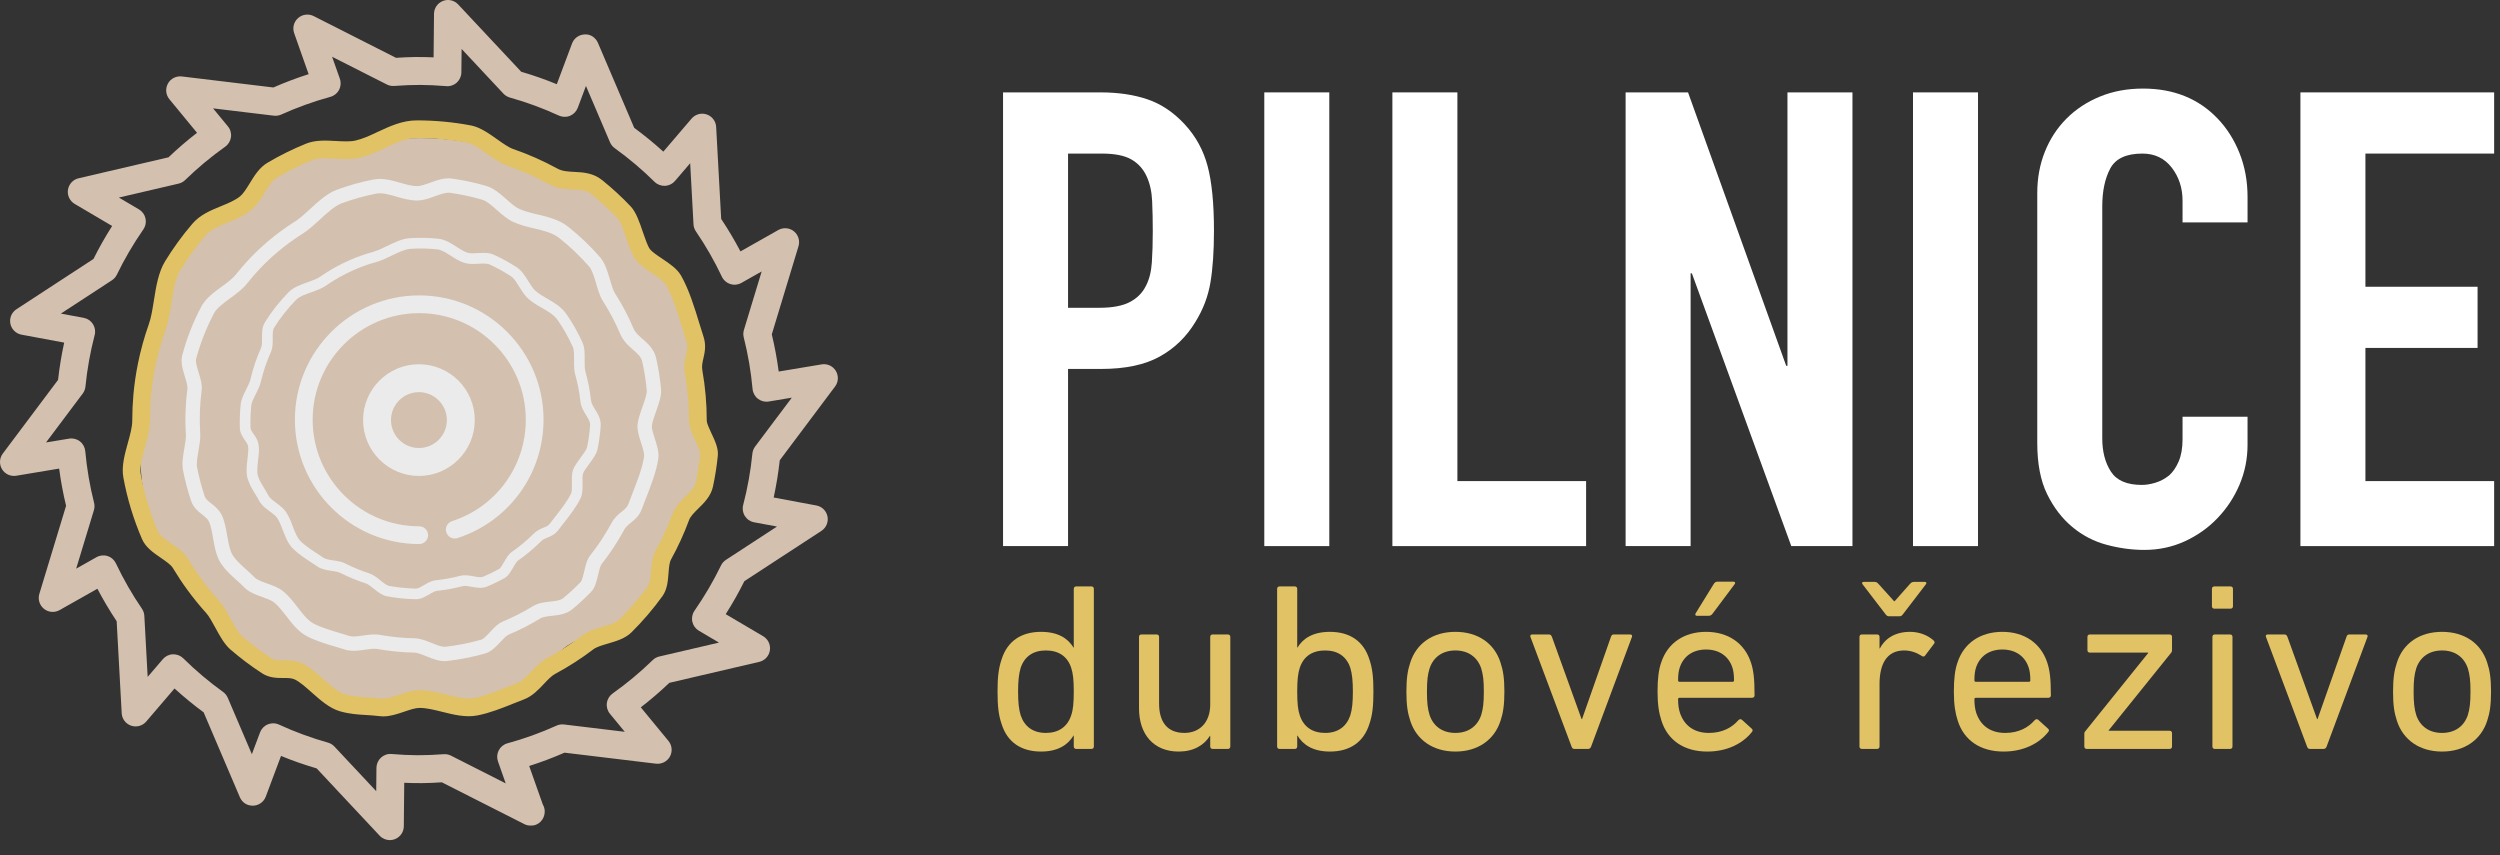 <?xml version="1.0" encoding="UTF-8" standalone="no"?><!DOCTYPE svg PUBLIC "-//W3C//DTD SVG 1.1//EN" "http://www.w3.org/Graphics/SVG/1.1/DTD/svg11.dtd"><svg width="100%" height="100%" viewBox="0 0 114 39" version="1.1" xmlns="http://www.w3.org/2000/svg" xmlns:xlink="http://www.w3.org/1999/xlink" xml:space="preserve" xmlns:serif="http://www.serif.com/" style="fill-rule:evenodd;clip-rule:evenodd;stroke-linejoin:round;stroke-miterlimit:2;"><rect x="0" y="0" width="114" height="39" fill="#333333" stroke="none"/><g><g><path d="M19.164,6.295c2.321,0 4.487,0.641 6.339,1.749c0.624,0.373 1.656,0.569 2.203,1.041c0.852,0.737 1.16,1.818 1.788,2.755c0.62,0.925 1.552,1.449 1.87,2.52c0.243,0.814 -0.101,2.148 0.143,3.022c0.162,0.581 0.302,1.174 0.42,1.774c0.271,1.374 0.084,2.641 -0.557,3.767c-0.385,0.677 -1.137,1.218 -1.221,1.993c-0.23,2.113 -1.326,3.629 -3.595,4.214c-1.333,0.344 -1.907,1.951 -3.102,2.604c-1.123,0.613 -2.861,0.283 -4.288,0.283c-0.894,0 -1.781,0.085 -2.639,0.019c-0.602,-0.046 -1.086,-0.388 -1.529,-0.449c-0.971,-0.134 -0.936,-0.725 -1.388,-0.926c-0.914,-0.406 -1.773,-0.52 -2.674,-1.168c-1.128,-0.81 -2.029,-2.673 -2.721,-3.629c-1.311,-1.811 -1.874,-2.956 -1.813,-5.708c0.035,-1.567 -0.204,-2.013 0.102,-3.527c0.067,-0.331 1.112,-1.666 1.123,-2.006c0.084,-2.593 1.551,-4.313 3.809,-5.288c0.799,-0.345 0.545,-1.217 1.301,-1.634c1.706,-0.939 4.402,-1.406 6.429,-1.406Z" style="fill:#d3c0af;"/><path d="M38.079,17.626c0.156,-0.208 0.17,-0.49 0.035,-0.713c-0.135,-0.222 -0.39,-0.341 -0.649,-0.297l-1.956,0.326c-0.076,-0.574 -0.182,-1.142 -0.315,-1.696l1.218,-4.018c0.075,-0.249 -0.008,-0.519 -0.211,-0.682c-0.203,-0.162 -0.485,-0.185 -0.711,-0.057l-1.725,0.975c-0.268,-0.509 -0.561,-1.005 -0.879,-1.48l-0.229,-4.198c-0.014,-0.26 -0.185,-0.484 -0.431,-0.568c-0.247,-0.084 -0.519,-0.009 -0.689,0.189l-1.289,1.508c-0.421,-0.381 -0.865,-0.745 -1.328,-1.086l-1.653,-3.872c-0.102,-0.24 -0.341,-0.407 -0.6,-0.387c-0.26,0.006 -0.491,0.17 -0.582,0.413l-0.695,1.857c-0.53,-0.218 -1.074,-0.408 -1.623,-0.568l-2.875,-3.07c-0.178,-0.191 -0.454,-0.253 -0.696,-0.158c-0.242,0.095 -0.403,0.327 -0.405,0.587l-0.019,1.985c-0.586,-0.027 -1.076,-0.021 -1.713,0.021l-3.757,-1.904c-0.231,-0.116 -0.513,-0.082 -0.708,0.09c-0.196,0.171 -0.267,0.445 -0.18,0.69l0.66,1.869c-0.545,0.174 -1.084,0.377 -1.608,0.607l-4.175,-0.503c-0.256,-0.03 -0.51,0.098 -0.634,0.326c-0.125,0.229 -0.099,0.51 0.066,0.711l1.262,1.533c-0.454,0.35 -0.889,0.724 -1.3,1.117l-4.101,0.956c-0.254,0.059 -0.445,0.267 -0.485,0.524c-0.039,0.257 0.082,0.512 0.306,0.645l1.708,1.007c-0.313,0.492 -0.598,0.995 -0.85,1.503l-3.514,2.294c-0.218,0.142 -0.327,0.402 -0.276,0.657c0.05,0.256 0.252,0.454 0.508,0.502l1.946,0.362c-0.123,0.561 -0.216,1.13 -0.279,1.699l-2.521,3.362c-0.156,0.208 -0.17,0.49 -0.035,0.713c0.135,0.222 0.391,0.339 0.65,0.297l1.955,-0.326c0.076,0.575 0.182,1.143 0.316,1.697l-1.219,4.016c-0.075,0.249 0.008,0.519 0.211,0.682c0.203,0.163 0.485,0.186 0.712,0.058l1.724,-0.974c0.267,0.508 0.561,1.004 0.879,1.481l0.229,4.195c0.014,0.26 0.185,0.485 0.432,0.569c0.246,0.083 0.519,0.008 0.688,-0.19l1.289,-1.507c0.42,0.382 0.864,0.747 1.328,1.088l1.652,3.87c0.102,0.239 0.326,0.393 0.6,0.386c0.261,-0.005 0.491,-0.169 0.582,-0.413l0.695,-1.855c0.531,0.218 1.075,0.408 1.625,0.569l2.872,3.068c0.123,0.132 0.293,0.202 0.466,0.202c0.077,0 0.156,-0.014 0.231,-0.044c0.242,-0.095 0.403,-0.326 0.405,-0.587l0.019,-1.983c0.577,0.025 1.077,0.021 1.715,-0.022l3.755,1.903c0.093,0.047 0.186,0.071 0.295,0.069c0.36,0.019 0.642,-0.283 0.642,-0.637c0,-0.118 -0.032,-0.229 -0.088,-0.324l-0.621,-1.756c0.546,-0.173 1.085,-0.377 1.611,-0.607l4.173,0.503c0.254,0.029 0.509,-0.099 0.634,-0.326c0.125,-0.229 0.099,-0.511 -0.066,-0.711l-1.262,-1.533c0.454,-0.351 0.89,-0.725 1.302,-1.118l4.099,-0.956c0.254,-0.058 0.445,-0.266 0.485,-0.523c0.039,-0.257 -0.082,-0.513 -0.306,-0.645l-1.708,-1.007c0.312,-0.491 0.597,-0.994 0.85,-1.504l3.515,-2.294c0.217,-0.142 0.327,-0.402 0.276,-0.657c-0.051,-0.256 -0.252,-0.454 -0.508,-0.501l-1.946,-0.363c0.122,-0.561 0.215,-1.131 0.278,-1.699l2.521,-3.362Zm-4.112,5.906c0.095,0.15 0.247,0.253 0.422,0.285l1.042,0.193l-2.33,1.521c-0.097,0.064 -0.175,0.152 -0.225,0.257c-0.342,0.705 -0.747,1.399 -1.208,2.062c-0.1,0.145 -0.136,0.326 -0.098,0.499c0.037,0.173 0.145,0.322 0.298,0.412l0.917,0.541l-2.723,0.635c-0.112,0.026 -0.216,0.083 -0.299,0.164c-0.563,0.549 -1.178,1.061 -1.828,1.522c-0.144,0.102 -0.239,0.26 -0.262,0.435c-0.024,0.175 0.026,0.352 0.139,0.489l0.678,0.823l-2.77,-0.334c-0.114,-0.014 -0.233,0.004 -0.338,0.051c-0.726,0.328 -1.48,0.6 -2.242,0.808c-0.171,0.046 -0.314,0.162 -0.396,0.319c-0.082,0.156 -0.095,0.34 -0.036,0.507l0.353,1.002l-2.493,-1.264c-0.104,-0.053 -0.221,-0.077 -0.335,-0.067c-0.906,0.066 -1.512,0.061 -2.378,-0.009c-0.179,-0.016 -0.351,0.045 -0.481,0.164c-0.131,0.12 -0.206,0.288 -0.208,0.464l-0.01,1.067l-1.907,-2.036c-0.079,-0.085 -0.18,-0.147 -0.292,-0.178c-0.765,-0.215 -1.517,-0.492 -2.236,-0.823c-0.084,-0.038 -0.175,-0.058 -0.266,-0.058c-0.083,0 -0.165,0.016 -0.242,0.048c-0.164,0.067 -0.292,0.199 -0.354,0.365l-0.374,0.995l-1.097,-2.569c-0.045,-0.107 -0.119,-0.199 -0.213,-0.267c-0.65,-0.469 -1.262,-0.985 -1.818,-1.536c-0.126,-0.124 -0.298,-0.189 -0.474,-0.183c-0.177,0.007 -0.342,0.088 -0.457,0.222l-0.692,0.809l-0.152,-2.784c-0.006,-0.116 -0.044,-0.228 -0.109,-0.324c-0.448,-0.656 -0.847,-1.352 -1.187,-2.069c-0.075,-0.16 -0.214,-0.281 -0.382,-0.334c-0.169,-0.054 -0.352,-0.035 -0.506,0.053l-0.924,0.521l0.808,-2.663c0.034,-0.111 0.037,-0.229 0.008,-0.342c-0.193,-0.76 -0.328,-1.551 -0.402,-2.353c-0.016,-0.177 -0.104,-0.338 -0.244,-0.447c-0.141,-0.108 -0.32,-0.153 -0.495,-0.123l-1.05,0.174l1.674,-2.23c0.07,-0.093 0.113,-0.204 0.124,-0.319c0.078,-0.79 0.22,-1.579 0.42,-2.347c0.046,-0.171 0.017,-0.352 -0.078,-0.502c-0.095,-0.149 -0.247,-0.252 -0.421,-0.285l-1.042,-0.193l2.33,-1.521c0.097,-0.064 0.175,-0.152 0.225,-0.257c0.339,-0.701 0.745,-1.395 1.207,-2.062c0.101,-0.145 0.136,-0.326 0.098,-0.499c-0.038,-0.173 -0.145,-0.322 -0.298,-0.412l-0.917,-0.541l2.723,-0.635c0.114,-0.026 0.217,-0.083 0.3,-0.164c0.564,-0.549 1.179,-1.061 1.827,-1.521c0.144,-0.103 0.239,-0.26 0.262,-0.436c0.024,-0.175 -0.026,-0.352 -0.139,-0.488l-0.678,-0.823l2.772,0.334c0.116,0.014 0.233,-0.005 0.338,-0.052c0.723,-0.326 1.477,-0.598 2.24,-0.807c0.171,-0.046 0.314,-0.162 0.397,-0.319c0.081,-0.156 0.094,-0.34 0.035,-0.507l-0.354,-1.002l2.496,1.264c0.103,0.053 0.217,0.076 0.334,0.067c0.903,-0.065 1.5,-0.061 2.378,0.009c0.174,0.016 0.35,-0.044 0.48,-0.164c0.13,-0.119 0.206,-0.287 0.207,-0.464l0.011,-1.068l1.907,2.038c0.08,0.085 0.181,0.146 0.293,0.178c0.764,0.214 1.516,0.491 2.234,0.822c0.161,0.074 0.346,0.078 0.509,0.011c0.163,-0.068 0.291,-0.2 0.354,-0.366l0.373,-0.996l1.097,2.571c0.046,0.106 0.12,0.198 0.214,0.266c0.649,0.469 1.261,0.985 1.817,1.536c0.127,0.124 0.298,0.188 0.475,0.183c0.177,-0.008 0.342,-0.088 0.457,-0.223l0.692,-0.809l0.152,2.786c0.006,0.116 0.044,0.228 0.11,0.324c0.446,0.653 0.845,1.349 1.185,2.067c0.076,0.16 0.215,0.281 0.383,0.334c0.168,0.053 0.351,0.035 0.505,-0.053l0.925,-0.522l-0.809,2.666c-0.033,0.111 -0.036,0.229 -0.008,0.342c0.194,0.759 0.329,1.551 0.402,2.351c0.016,0.177 0.105,0.338 0.245,0.447c0.141,0.108 0.319,0.154 0.494,0.124l1.051,-0.175l-1.674,2.23c-0.07,0.093 -0.113,0.204 -0.124,0.319c-0.078,0.789 -0.22,1.578 -0.42,2.347c-0.045,0.171 -0.017,0.353 0.078,0.502Z" style="fill:#d3c0af;fill-rule:nonzero;"/><path d="M32.442,19.759c-0.095,-0.203 -0.214,-0.456 -0.214,-0.578c0,-0.77 -0.068,-1.541 -0.201,-2.293c-0.034,-0.193 0.004,-0.358 0.048,-0.548c0.06,-0.262 0.135,-0.589 0.005,-0.989c-0.059,-0.182 -0.119,-0.376 -0.182,-0.581c-0.226,-0.74 -0.483,-1.578 -0.844,-2.206c-0.182,-0.315 -0.529,-0.547 -0.864,-0.771c-0.225,-0.151 -0.458,-0.306 -0.556,-0.437c-0.1,-0.135 -0.216,-0.473 -0.318,-0.771c-0.16,-0.471 -0.312,-0.915 -0.558,-1.174c-0.404,-0.427 -0.841,-0.829 -1.298,-1.197c-0.413,-0.333 -0.869,-0.356 -1.271,-0.376c-0.294,-0.015 -0.549,-0.028 -0.773,-0.151c-0.646,-0.354 -1.326,-0.655 -2.022,-0.894c-0.198,-0.069 -0.462,-0.256 -0.718,-0.437c-0.385,-0.273 -0.783,-0.556 -1.198,-0.635c-0.808,-0.154 -1.638,-0.232 -2.468,-0.232c-0.665,0 -1.237,0.268 -1.791,0.527c-0.349,0.164 -0.68,0.318 -1.01,0.393c-0.242,0.055 -0.552,0.038 -0.88,0.021c-0.465,-0.026 -0.947,-0.052 -1.372,0.12c-0.606,0.245 -1.198,0.538 -1.762,0.872c-0.365,0.216 -0.59,0.582 -0.807,0.935c-0.15,0.245 -0.292,0.476 -0.452,0.604c-0.226,0.181 -0.532,0.306 -0.855,0.439c-0.47,0.192 -0.955,0.391 -1.305,0.799c-0.462,0.537 -0.882,1.116 -1.251,1.72c-0.304,0.5 -0.407,1.15 -0.507,1.778c-0.064,0.405 -0.125,0.788 -0.233,1.091c-0.206,0.581 -0.373,1.183 -0.495,1.789c-0.093,0.459 -0.162,0.929 -0.205,1.397c-0.036,0.399 -0.054,0.805 -0.054,1.207c0,0.294 -0.098,0.647 -0.202,1.019c-0.145,0.526 -0.296,1.07 -0.203,1.578c0.088,0.481 0.205,0.962 0.347,1.43c0.141,0.464 0.31,0.925 0.502,1.37c0.164,0.382 0.52,0.626 0.864,0.862c0.224,0.154 0.456,0.313 0.544,0.461c0.206,0.343 0.43,0.681 0.666,1.004c0.267,0.365 0.557,0.721 0.861,1.058c0.124,0.137 0.267,0.399 0.405,0.652c0.204,0.375 0.416,0.762 0.686,0.997c0.456,0.394 0.942,0.76 1.447,1.088c0.336,0.219 0.69,0.217 0.973,0.216c0.203,0 0.377,-0.001 0.522,0.068c0.231,0.112 0.492,0.343 0.767,0.588c0.402,0.357 0.817,0.726 1.292,0.862c0.433,0.125 0.815,0.148 1.185,0.17c0.198,0.012 0.403,0.024 0.621,0.052c0.056,0.008 0.112,0.011 0.168,0.011c0.322,0 0.644,-0.109 0.957,-0.215c0.249,-0.085 0.506,-0.172 0.696,-0.172c0.318,0 0.666,0.087 1.035,0.179c0.529,0.132 1.077,0.27 1.618,0.162c0.563,-0.111 1.113,-0.332 1.645,-0.546c0.167,-0.066 0.324,-0.13 0.479,-0.189c0.365,-0.138 0.646,-0.436 0.894,-0.699c0.178,-0.188 0.346,-0.367 0.508,-0.454c0.609,-0.326 1.197,-0.704 1.748,-1.124c0.145,-0.11 0.411,-0.188 0.668,-0.263c0.387,-0.114 0.788,-0.231 1.07,-0.511c0.514,-0.509 0.989,-1.064 1.412,-1.65c0.222,-0.307 0.252,-0.704 0.279,-1.054c0.018,-0.236 0.037,-0.48 0.11,-0.612c0.32,-0.578 0.598,-1.185 0.826,-1.804c0.065,-0.175 0.24,-0.347 0.425,-0.529c0.268,-0.264 0.572,-0.563 0.665,-0.997c0.099,-0.461 0.173,-0.934 0.221,-1.405c0.035,-0.336 -0.13,-0.686 -0.29,-1.025Zm-0.512,0.943c-0.045,0.442 -0.115,0.886 -0.208,1.319c-0.042,0.197 -0.236,0.388 -0.442,0.59c-0.229,0.226 -0.488,0.481 -0.615,0.825c-0.214,0.581 -0.475,1.15 -0.776,1.692c-0.158,0.286 -0.184,0.619 -0.208,0.941c-0.02,0.256 -0.04,0.521 -0.129,0.644c-0.397,0.55 -0.843,1.071 -1.325,1.549c-0.138,0.137 -0.439,0.225 -0.729,0.31c-0.328,0.096 -0.666,0.195 -0.93,0.396c-0.518,0.393 -1.069,0.748 -1.641,1.055c-0.278,0.148 -0.499,0.384 -0.714,0.611c-0.197,0.21 -0.401,0.426 -0.592,0.498c-0.163,0.062 -0.332,0.13 -0.495,0.195c-0.497,0.2 -1.011,0.407 -1.501,0.503c-0.364,0.072 -0.802,-0.037 -1.265,-0.153c-0.4,-0.1 -0.813,-0.204 -1.231,-0.204c-0.323,0 -0.644,0.109 -0.956,0.215c-0.28,0.095 -0.569,0.193 -0.762,0.169c-0.246,-0.032 -0.464,-0.045 -0.676,-0.058c-0.355,-0.021 -0.663,-0.04 -1.011,-0.14c-0.299,-0.086 -0.644,-0.393 -0.978,-0.689c-0.305,-0.271 -0.62,-0.552 -0.952,-0.712c-0.286,-0.138 -0.572,-0.149 -0.811,-0.149c-0.022,0 -0.044,0.001 -0.065,0.001c-0.246,0 -0.403,-0.003 -0.531,-0.086c-0.473,-0.308 -0.93,-0.652 -1.358,-1.022c-0.16,-0.139 -0.344,-0.476 -0.506,-0.773c-0.168,-0.308 -0.326,-0.599 -0.515,-0.807c-0.285,-0.316 -0.557,-0.65 -0.808,-0.993c-0.222,-0.304 -0.432,-0.621 -0.625,-0.943c-0.179,-0.299 -0.484,-0.508 -0.78,-0.711c-0.249,-0.171 -0.508,-0.349 -0.58,-0.516c-0.18,-0.418 -0.338,-0.85 -0.47,-1.286c-0.134,-0.438 -0.243,-0.89 -0.326,-1.341c-0.06,-0.325 0.066,-0.778 0.187,-1.216c0.114,-0.409 0.231,-0.831 0.231,-1.235c0,-0.378 0.017,-0.759 0.051,-1.134c0.041,-0.439 0.105,-0.88 0.192,-1.311c0.115,-0.568 0.271,-1.132 0.465,-1.678c0.133,-0.374 0.203,-0.811 0.27,-1.235c0.087,-0.551 0.177,-1.12 0.399,-1.484c0.345,-0.567 0.74,-1.11 1.174,-1.615c0.223,-0.26 0.6,-0.415 0.998,-0.578c0.363,-0.149 0.738,-0.302 1.055,-0.557c0.268,-0.215 0.454,-0.517 0.634,-0.809c0.166,-0.27 0.337,-0.549 0.531,-0.665c0.529,-0.313 1.085,-0.588 1.653,-0.818c0.258,-0.104 0.649,-0.083 1.026,-0.062c0.369,0.02 0.751,0.041 1.103,-0.039c0.414,-0.095 0.8,-0.275 1.173,-0.45c0.496,-0.232 0.964,-0.451 1.449,-0.451c0.779,0 1.559,0.074 2.317,0.219c0.243,0.046 0.583,0.287 0.883,0.5c0.302,0.214 0.614,0.435 0.922,0.541c0.652,0.225 1.29,0.507 1.896,0.839c0.387,0.212 0.777,0.232 1.121,0.249c0.37,0.018 0.606,0.038 0.806,0.199c0.429,0.345 0.839,0.723 1.218,1.124c0.125,0.131 0.273,0.563 0.38,0.879c0.133,0.389 0.259,0.757 0.435,0.993c0.18,0.242 0.472,0.437 0.754,0.625c0.246,0.165 0.525,0.352 0.613,0.503c0.316,0.549 0.559,1.341 0.772,2.04c0.064,0.209 0.125,0.406 0.186,0.594c0.061,0.188 0.025,0.344 -0.024,0.559c-0.053,0.229 -0.118,0.515 -0.056,0.869c0.125,0.706 0.188,1.43 0.188,2.153c0,0.302 0.148,0.617 0.292,0.921c0.091,0.194 0.229,0.487 0.217,0.6Z" style="fill:#e1c265;fill-rule:nonzero;"/><path d="M27.277,26.2c0.042,-0.177 0.094,-0.398 0.155,-0.476c0.388,-0.49 0.734,-1.015 1.028,-1.561c0.075,-0.14 0.183,-0.226 0.306,-0.325c0.171,-0.136 0.383,-0.307 0.502,-0.627c0.054,-0.146 0.114,-0.3 0.177,-0.462c0.229,-0.585 0.487,-1.248 0.574,-1.83c0.043,-0.292 -0.061,-0.615 -0.162,-0.926c-0.067,-0.21 -0.137,-0.426 -0.134,-0.559c0.005,-0.136 0.101,-0.41 0.186,-0.651c0.136,-0.38 0.263,-0.74 0.236,-1.029c-0.042,-0.475 -0.118,-0.951 -0.223,-1.416c-0.095,-0.42 -0.374,-0.664 -0.62,-0.88c-0.18,-0.157 -0.336,-0.294 -0.416,-0.485c-0.233,-0.551 -0.515,-1.085 -0.837,-1.588c-0.092,-0.144 -0.166,-0.396 -0.237,-0.64c-0.108,-0.368 -0.219,-0.749 -0.443,-1.008c-0.437,-0.506 -0.927,-0.973 -1.455,-1.392c-0.424,-0.335 -0.923,-0.452 -1.406,-0.566c-0.305,-0.072 -0.593,-0.141 -0.841,-0.259c-0.182,-0.087 -0.371,-0.254 -0.571,-0.43c-0.283,-0.251 -0.577,-0.51 -0.934,-0.615c-0.51,-0.149 -1.034,-0.261 -1.562,-0.332c-0.341,-0.047 -0.669,0.073 -0.985,0.188c-0.219,0.081 -0.426,0.156 -0.592,0.157c-0.235,0.002 -0.493,-0.073 -0.766,-0.151c-0.396,-0.115 -0.805,-0.232 -1.233,-0.149c-0.565,0.109 -1.124,0.267 -1.664,0.465c-0.445,0.165 -0.838,0.527 -1.218,0.877c-0.245,0.226 -0.477,0.439 -0.698,0.577c-0.424,0.267 -0.834,0.566 -1.217,0.89c-0.29,0.246 -0.571,0.51 -0.834,0.787c-0.224,0.235 -0.44,0.485 -0.643,0.741c-0.148,0.187 -0.388,0.363 -0.642,0.547c-0.357,0.262 -0.728,0.532 -0.924,0.903c-0.187,0.35 -0.355,0.716 -0.5,1.085c-0.144,0.367 -0.269,0.745 -0.37,1.125c-0.089,0.326 0.015,0.661 0.115,0.985c0.065,0.211 0.133,0.429 0.115,0.567c-0.042,0.323 -0.07,0.651 -0.082,0.975c-0.014,0.367 -0.009,0.74 0.015,1.108c0.01,0.15 -0.031,0.388 -0.071,0.619c-0.059,0.342 -0.119,0.695 -0.065,0.981c0.092,0.48 0.217,0.958 0.373,1.422c0.104,0.308 0.33,0.485 0.511,0.627c0.129,0.103 0.241,0.19 0.298,0.307c0.091,0.187 0.141,0.466 0.192,0.761c0.076,0.429 0.155,0.874 0.389,1.2c0.212,0.297 0.444,0.504 0.669,0.705c0.12,0.107 0.244,0.218 0.369,0.346c0.032,0.033 0.066,0.063 0.101,0.091c0.205,0.163 0.465,0.256 0.718,0.346c0.201,0.071 0.409,0.145 0.53,0.241c0.202,0.16 0.38,0.391 0.569,0.635c0.27,0.351 0.55,0.715 0.949,0.919c0.414,0.213 0.876,0.349 1.322,0.481c0.14,0.042 0.272,0.08 0.4,0.121c0.302,0.096 0.632,0.048 0.922,0.005c0.208,-0.03 0.405,-0.059 0.552,-0.033c0.552,0.099 1.117,0.155 1.68,0.165c0.147,0.003 0.356,0.087 0.558,0.169c0.303,0.123 0.618,0.25 0.938,0.214c0.584,-0.065 1.166,-0.179 1.731,-0.339c0.296,-0.084 0.515,-0.322 0.709,-0.531c0.13,-0.141 0.265,-0.287 0.378,-0.334c0.495,-0.207 0.978,-0.454 1.435,-0.733c0.13,-0.079 0.328,-0.1 0.537,-0.123c0.304,-0.033 0.648,-0.07 0.926,-0.3c0.295,-0.243 0.581,-0.507 0.849,-0.783c0.191,-0.196 0.263,-0.502 0.331,-0.799Zm-0.801,0.343c-0.251,0.259 -0.519,0.506 -0.797,0.735c-0.126,0.104 -0.346,0.128 -0.578,0.153c-0.26,0.029 -0.554,0.06 -0.808,0.215c-0.429,0.263 -0.882,0.493 -1.346,0.687c-0.245,0.102 -0.43,0.301 -0.607,0.494c-0.142,0.153 -0.288,0.312 -0.407,0.345c-0.53,0.151 -1.076,0.258 -1.624,0.319c-0.157,0.018 -0.393,-0.078 -0.62,-0.17c-0.258,-0.104 -0.523,-0.211 -0.792,-0.216c-0.528,-0.011 -1.058,-0.062 -1.577,-0.155c-0.251,-0.046 -0.511,-0.007 -0.762,0.029c-0.231,0.035 -0.47,0.07 -0.628,0.019c-0.135,-0.042 -0.277,-0.084 -0.414,-0.125c-0.417,-0.123 -0.848,-0.25 -1.209,-0.436c-0.268,-0.138 -0.492,-0.428 -0.728,-0.735c-0.205,-0.265 -0.415,-0.539 -0.681,-0.75c-0.206,-0.163 -0.465,-0.255 -0.718,-0.345c-0.226,-0.08 -0.459,-0.164 -0.57,-0.276c-0.14,-0.144 -0.273,-0.263 -0.401,-0.378c-0.216,-0.192 -0.402,-0.359 -0.573,-0.598c-0.148,-0.206 -0.213,-0.575 -0.276,-0.932c-0.058,-0.326 -0.117,-0.664 -0.248,-0.933c-0.112,-0.232 -0.289,-0.383 -0.441,-0.503c-0.014,-0.011 -0.029,-0.022 -0.042,-0.032c-0.157,-0.124 -0.255,-0.205 -0.295,-0.323c-0.146,-0.434 -0.263,-0.883 -0.35,-1.335c-0.031,-0.169 0.021,-0.476 0.068,-0.747c0.048,-0.281 0.094,-0.546 0.078,-0.773c-0.022,-0.345 -0.027,-0.695 -0.014,-1.04c0.012,-0.305 0.038,-0.613 0.077,-0.915c0.037,-0.281 -0.052,-0.568 -0.138,-0.846c-0.073,-0.234 -0.148,-0.478 -0.11,-0.621c0.096,-0.357 0.214,-0.711 0.349,-1.056c0.135,-0.346 0.294,-0.689 0.468,-1.018c0.126,-0.237 0.434,-0.462 0.732,-0.68c0.279,-0.203 0.566,-0.413 0.769,-0.67c0.191,-0.241 0.394,-0.475 0.604,-0.696c0.247,-0.259 0.51,-0.508 0.783,-0.738c0.359,-0.304 0.743,-0.585 1.142,-0.835c0.273,-0.171 0.537,-0.414 0.794,-0.65c0.333,-0.307 0.677,-0.624 1.002,-0.744c0.505,-0.187 1.03,-0.334 1.561,-0.437c0.273,-0.053 0.591,0.038 0.927,0.135c0.306,0.088 0.622,0.179 0.952,0.177c0.279,-0.002 0.55,-0.101 0.811,-0.196c0.242,-0.088 0.492,-0.18 0.674,-0.156c0.494,0.067 0.987,0.172 1.464,0.312c0.217,0.064 0.456,0.274 0.685,0.477c0.225,0.199 0.458,0.405 0.722,0.531c0.312,0.148 0.648,0.228 0.974,0.305c0.433,0.102 0.841,0.198 1.15,0.443c0.496,0.392 0.955,0.832 1.365,1.306c0.131,0.152 0.227,0.477 0.31,0.764c0.085,0.288 0.172,0.586 0.315,0.809c0.302,0.472 0.566,0.973 0.784,1.489c0.14,0.33 0.378,0.54 0.589,0.724c0.226,0.198 0.367,0.329 0.413,0.533c0.099,0.436 0.17,0.883 0.209,1.329c0.014,0.147 -0.11,0.496 -0.201,0.751c-0.111,0.315 -0.216,0.613 -0.223,0.852c-0.007,0.245 0.08,0.516 0.165,0.778c0.074,0.229 0.157,0.488 0.137,0.629c-0.075,0.509 -0.32,1.136 -0.536,1.688c-0.065,0.165 -0.125,0.322 -0.181,0.472c-0.056,0.15 -0.157,0.232 -0.297,0.344c-0.149,0.119 -0.335,0.268 -0.473,0.525c-0.277,0.513 -0.601,1.005 -0.965,1.466c-0.153,0.192 -0.217,0.467 -0.279,0.733c-0.039,0.17 -0.099,0.426 -0.164,0.492Z" style="fill:#ebebeb;fill-rule:nonzero;"/><path d="M23.403,25.872c0.068,-0.117 0.152,-0.263 0.212,-0.305c0.381,-0.265 0.738,-0.565 1.064,-0.889c0.083,-0.084 0.178,-0.122 0.287,-0.165c0.15,-0.061 0.338,-0.137 0.49,-0.339c0.07,-0.091 0.145,-0.188 0.225,-0.29c0.288,-0.366 0.613,-0.782 0.799,-1.176c0.093,-0.199 0.088,-0.45 0.083,-0.693c-0.002,-0.163 -0.006,-0.332 0.025,-0.425c0.032,-0.096 0.159,-0.27 0.271,-0.423c0.178,-0.241 0.345,-0.469 0.388,-0.68c0.072,-0.347 0.12,-0.701 0.144,-1.054c0.023,-0.318 -0.123,-0.552 -0.252,-0.757c-0.093,-0.151 -0.175,-0.281 -0.191,-0.434c-0.048,-0.441 -0.133,-0.881 -0.255,-1.307c-0.034,-0.122 -0.033,-0.317 -0.031,-0.505c0.002,-0.285 0.005,-0.579 -0.099,-0.811c-0.203,-0.452 -0.45,-0.889 -0.736,-1.299c-0.229,-0.329 -0.558,-0.519 -0.877,-0.704c-0.201,-0.116 -0.391,-0.226 -0.542,-0.363c-0.111,-0.101 -0.209,-0.26 -0.314,-0.428c-0.147,-0.239 -0.3,-0.486 -0.532,-0.637c-0.329,-0.215 -0.678,-0.406 -1.037,-0.57c-0.233,-0.106 -0.491,-0.091 -0.74,-0.076c-0.173,0.01 -0.336,0.019 -0.454,-0.016c-0.168,-0.049 -0.335,-0.157 -0.512,-0.271c-0.257,-0.166 -0.522,-0.337 -0.844,-0.37c-0.425,-0.043 -0.855,-0.051 -1.281,-0.025c-0.352,0.022 -0.708,0.195 -1.053,0.362c-0.222,0.108 -0.432,0.209 -0.619,0.26c-0.358,0.099 -0.713,0.224 -1.055,0.372c-0.259,0.112 -0.515,0.24 -0.761,0.38c-0.209,0.12 -0.416,0.251 -0.615,0.389c-0.145,0.101 -0.353,0.174 -0.573,0.251c-0.309,0.11 -0.63,0.223 -0.849,0.443c-0.208,0.21 -0.405,0.433 -0.587,0.664c-0.181,0.23 -0.351,0.472 -0.504,0.72c-0.133,0.213 -0.13,0.473 -0.129,0.724c0.001,0.164 0.003,0.333 -0.04,0.428c-0.099,0.22 -0.188,0.447 -0.267,0.675c-0.088,0.257 -0.164,0.523 -0.226,0.79c-0.025,0.108 -0.105,0.269 -0.182,0.424c-0.115,0.23 -0.234,0.468 -0.257,0.683c-0.037,0.361 -0.051,0.727 -0.039,1.089c0.008,0.242 0.131,0.416 0.228,0.556c0.07,0.1 0.131,0.185 0.147,0.281c0.024,0.153 0,0.361 -0.027,0.581c-0.038,0.322 -0.077,0.654 0.019,0.936c0.088,0.257 0.208,0.453 0.325,0.644c0.062,0.102 0.127,0.207 0.188,0.324c0.015,0.031 0.033,0.06 0.052,0.087c0.111,0.159 0.276,0.281 0.436,0.399c0.128,0.094 0.259,0.191 0.325,0.285c0.109,0.157 0.186,0.359 0.268,0.573c0.117,0.307 0.238,0.625 0.477,0.855c0.249,0.24 0.548,0.436 0.837,0.625c0.09,0.059 0.175,0.115 0.258,0.171c0.194,0.133 0.438,0.169 0.653,0.201c0.155,0.023 0.301,0.045 0.4,0.095c0.371,0.188 0.76,0.349 1.157,0.476c0.104,0.034 0.235,0.139 0.36,0.24c0.19,0.152 0.386,0.31 0.621,0.352c0.429,0.079 0.867,0.123 1.302,0.13c0.228,0.004 0.434,-0.118 0.617,-0.225c0.123,-0.073 0.25,-0.147 0.34,-0.157c0.396,-0.041 0.791,-0.113 1.176,-0.213c0.109,-0.028 0.254,-0.001 0.408,0.028c0.222,0.041 0.475,0.088 0.721,-0.015c0.262,-0.11 0.521,-0.236 0.771,-0.375c0.178,-0.098 0.294,-0.301 0.406,-0.496Zm-0.642,0.071c-0.234,0.131 -0.477,0.249 -0.723,0.352c-0.112,0.047 -0.273,0.017 -0.444,-0.015c-0.191,-0.035 -0.406,-0.076 -0.62,-0.02c-0.36,0.095 -0.732,0.162 -1.103,0.2c-0.196,0.02 -0.369,0.122 -0.537,0.221c-0.133,0.078 -0.271,0.16 -0.362,0.158c-0.409,-0.007 -0.82,-0.048 -1.222,-0.121c-0.115,-0.021 -0.262,-0.139 -0.404,-0.253c-0.161,-0.129 -0.326,-0.262 -0.516,-0.324c-0.373,-0.12 -0.738,-0.27 -1.087,-0.447c-0.169,-0.086 -0.361,-0.114 -0.548,-0.142c-0.171,-0.025 -0.348,-0.052 -0.45,-0.121c-0.086,-0.059 -0.178,-0.12 -0.266,-0.178c-0.27,-0.176 -0.55,-0.359 -0.766,-0.568c-0.161,-0.155 -0.258,-0.409 -0.36,-0.678c-0.088,-0.232 -0.179,-0.472 -0.323,-0.678c-0.112,-0.16 -0.276,-0.281 -0.436,-0.399c-0.143,-0.105 -0.291,-0.214 -0.346,-0.318c-0.069,-0.132 -0.137,-0.245 -0.204,-0.354c-0.112,-0.183 -0.209,-0.341 -0.279,-0.548c-0.061,-0.177 -0.028,-0.453 0.003,-0.72c0.029,-0.244 0.06,-0.497 0.024,-0.716c-0.03,-0.189 -0.123,-0.334 -0.205,-0.452c-0.008,-0.011 -0.016,-0.021 -0.023,-0.032c-0.085,-0.121 -0.138,-0.2 -0.141,-0.292c-0.01,-0.339 0.002,-0.684 0.037,-1.023c0.014,-0.127 0.117,-0.334 0.208,-0.516c0.094,-0.189 0.184,-0.367 0.221,-0.532c0.058,-0.25 0.13,-0.499 0.213,-0.742c0.074,-0.214 0.158,-0.427 0.25,-0.633c0.087,-0.192 0.085,-0.414 0.083,-0.631c-0.001,-0.181 -0.002,-0.371 0.055,-0.464c0.145,-0.233 0.304,-0.46 0.474,-0.675c0.17,-0.217 0.356,-0.427 0.55,-0.623c0.14,-0.142 0.407,-0.235 0.665,-0.326c0.242,-0.085 0.49,-0.173 0.69,-0.312c0.187,-0.13 0.381,-0.253 0.578,-0.365c0.231,-0.131 0.471,-0.251 0.714,-0.357c0.32,-0.139 0.652,-0.256 0.989,-0.348c0.231,-0.063 0.471,-0.179 0.703,-0.292c0.302,-0.147 0.615,-0.298 0.871,-0.314c0.399,-0.025 0.803,-0.017 1.202,0.024c0.206,0.02 0.412,0.153 0.63,0.294c0.198,0.128 0.403,0.26 0.638,0.329c0.199,0.058 0.412,0.046 0.618,0.035c0.191,-0.011 0.388,-0.023 0.512,0.033c0.337,0.154 0.664,0.334 0.973,0.535c0.141,0.092 0.265,0.292 0.384,0.486c0.118,0.189 0.239,0.385 0.4,0.531c0.189,0.172 0.411,0.301 0.626,0.425c0.285,0.165 0.555,0.321 0.722,0.56c0.268,0.385 0.5,0.796 0.69,1.221c0.061,0.135 0.059,0.386 0.057,0.608c-0.002,0.223 -0.003,0.453 0.05,0.642c0.114,0.4 0.194,0.812 0.239,1.226c0.028,0.264 0.153,0.464 0.263,0.639c0.118,0.189 0.19,0.313 0.179,0.467c-0.023,0.331 -0.068,0.664 -0.136,0.989c-0.021,0.107 -0.184,0.329 -0.303,0.491c-0.146,0.199 -0.285,0.388 -0.341,0.557c-0.057,0.172 -0.053,0.383 -0.049,0.587c0.003,0.179 0.007,0.381 -0.037,0.477c-0.163,0.345 -0.47,0.738 -0.742,1.084c-0.082,0.103 -0.158,0.201 -0.23,0.296c-0.072,0.095 -0.161,0.131 -0.284,0.181c-0.132,0.053 -0.295,0.119 -0.449,0.272c-0.306,0.305 -0.642,0.585 -0.999,0.834c-0.149,0.104 -0.254,0.286 -0.354,0.462c-0.065,0.111 -0.162,0.28 -0.222,0.313Z" style="fill:#ebebeb;fill-rule:nonzero;"/><path d="M19.103,16.609c-1.405,0 -2.547,1.142 -2.547,2.547c0,1.404 1.142,2.547 2.547,2.547c1.405,0 2.547,-1.143 2.547,-2.547c0,-1.405 -1.142,-2.547 -2.547,-2.547Zm0,3.82c-0.702,0 -1.273,-0.571 -1.273,-1.273c0,-0.703 0.571,-1.274 1.273,-1.274c0.702,0 1.274,0.571 1.274,1.274c0,0.702 -0.572,1.273 -1.274,1.273Z" style="fill:#ebebeb;fill-rule:nonzero;"/><path d="M19.116,13.47c-3.126,0 -5.669,2.543 -5.669,5.669c0,3.127 2.543,5.67 5.669,5.67c0.224,0 0.405,-0.182 0.405,-0.405c0,-0.224 -0.181,-0.405 -0.405,-0.405c-2.679,0 -4.859,-2.18 -4.859,-4.859c0,-2.68 2.18,-4.86 4.859,-4.86c2.68,0 4.86,2.18 4.86,4.86c0,2.116 -1.352,3.975 -3.365,4.625c-0.212,0.068 -0.329,0.297 -0.26,0.51c0.069,0.212 0.296,0.329 0.51,0.261c2.347,-0.759 3.925,-2.927 3.925,-5.397c0,-3.126 -2.543,-5.669 -5.67,-5.669Z" style="fill:#ebebeb;fill-rule:nonzero;"/></g><g><g><path d="M45.739,24.902l0,-20.689l4.446,0c0.813,0 1.53,0.107 2.15,0.32c0.62,0.213 1.182,0.591 1.685,1.133c0.504,0.543 0.853,1.177 1.046,1.903c0.194,0.727 0.291,1.71 0.291,2.95c0,0.929 -0.053,1.714 -0.16,2.353c-0.106,0.64 -0.334,1.24 -0.683,1.802c-0.407,0.678 -0.949,1.206 -1.627,1.583c-0.678,0.378 -1.569,0.567 -2.673,0.567l-1.511,0l0,8.078l-2.964,0Zm2.964,-17.899l0,7.032l1.424,0c0.6,0 1.065,-0.088 1.394,-0.262c0.33,-0.174 0.572,-0.416 0.727,-0.726c0.155,-0.291 0.247,-0.649 0.276,-1.075c0.029,-0.427 0.043,-0.901 0.043,-1.424c0,-0.485 -0.009,-0.945 -0.029,-1.381c-0.019,-0.435 -0.106,-0.818 -0.261,-1.147c-0.155,-0.33 -0.388,-0.581 -0.698,-0.756c-0.309,-0.174 -0.755,-0.261 -1.336,-0.261l-1.54,0Z" style="fill:#fff;fill-rule:nonzero;"/><rect x="57.652" y="4.213" width="2.964" height="20.689" style="fill:#fff;"/><path d="M63.493,24.902l0,-20.689l2.964,0l0,17.725l5.869,0l0,2.964l-8.833,0Z" style="fill:#fff;fill-rule:nonzero;"/><path d="M74.128,24.902l0,-20.689l2.847,0l4.475,12.466l0.058,0l0,-12.466l2.964,0l0,20.689l-2.789,0l-4.533,-12.437l-0.058,0l0,12.437l-2.964,0Z" style="fill:#fff;fill-rule:nonzero;"/><rect x="87.233" y="4.213" width="2.964" height="20.689" style="fill:#fff;"/><path d="M102.488,19.003l0,1.279c0,0.639 -0.122,1.244 -0.364,1.816c-0.242,0.571 -0.576,1.08 -1.002,1.525c-0.426,0.446 -0.925,0.799 -1.497,1.061c-0.571,0.262 -1.186,0.392 -1.845,0.392c-0.561,0 -1.133,-0.077 -1.714,-0.232c-0.581,-0.155 -1.104,-0.426 -1.569,-0.814c-0.465,-0.387 -0.848,-0.886 -1.148,-1.496c-0.3,-0.61 -0.45,-1.39 -0.45,-2.339l0,-11.391c0,-0.678 0.116,-1.307 0.348,-1.888c0.233,-0.582 0.562,-1.085 0.988,-1.511c0.426,-0.427 0.935,-0.761 1.526,-1.003c0.591,-0.242 1.244,-0.363 1.961,-0.363c1.395,0 2.528,0.455 3.4,1.366c0.426,0.445 0.76,0.973 1.002,1.583c0.242,0.61 0.364,1.274 0.364,1.991l0,1.162l-2.964,0l0,-0.988c0,-0.581 -0.165,-1.085 -0.494,-1.511c-0.33,-0.426 -0.775,-0.639 -1.337,-0.639c-0.736,0 -1.225,0.227 -1.467,0.683c-0.242,0.455 -0.363,1.031 -0.363,1.728l0,10.577c0,0.601 0.13,1.104 0.392,1.511c0.261,0.407 0.731,0.61 1.409,0.61c0.194,0 0.402,-0.033 0.625,-0.101c0.223,-0.068 0.431,-0.179 0.625,-0.334c0.174,-0.155 0.319,-0.368 0.435,-0.64c0.117,-0.271 0.175,-0.61 0.175,-1.017l0,-1.017l2.964,0Z" style="fill:#fff;fill-rule:nonzero;"/><path d="M104.899,24.902l0,-20.689l8.834,0l0,2.79l-5.87,0l0,6.073l5.114,0l0,2.789l-5.114,0l0,6.073l5.87,0l0,2.964l-8.834,0Z" style="fill:#fff;fill-rule:nonzero;"/></g><g><path d="M49.771,34.151c0.065,0 0.109,-0.044 0.109,-0.109l0,-7.192c0,-0.065 -0.044,-0.109 -0.109,-0.109l-0.698,0c-0.065,0 -0.109,0.044 -0.109,0.109l0,2.681l-0.011,0c-0.25,-0.414 -0.697,-0.719 -1.481,-0.719c-0.905,0 -1.537,0.425 -1.798,1.253c-0.142,0.414 -0.186,0.828 -0.186,1.471c0,0.653 0.044,1.068 0.186,1.482c0.261,0.828 0.893,1.253 1.798,1.253c0.784,0 1.231,-0.316 1.481,-0.73l0.011,0l0,0.501c0,0.065 0.044,0.109 0.109,0.109l0.698,0Zm-2.082,-0.73c-0.577,0 -0.969,-0.284 -1.144,-0.796c-0.087,-0.272 -0.12,-0.61 -0.12,-1.089c0,-0.469 0.033,-0.807 0.12,-1.09c0.175,-0.512 0.567,-0.785 1.144,-0.785c0.578,0 0.981,0.262 1.155,0.785c0.088,0.262 0.12,0.567 0.12,1.09c0,0.523 -0.032,0.839 -0.12,1.089c-0.174,0.523 -0.577,0.796 -1.155,0.796Z" style="fill:#e1c265;fill-rule:nonzero;"/><path d="M55.993,34.151c0.065,0 0.109,-0.044 0.109,-0.109l0,-5.002c0,-0.065 -0.044,-0.109 -0.109,-0.109l-0.698,0c-0.065,0 -0.109,0.044 -0.109,0.109l0,3.095c0,0.784 -0.468,1.286 -1.177,1.286c-0.773,0 -1.155,-0.491 -1.155,-1.341l0,-3.04c0,-0.065 -0.043,-0.109 -0.109,-0.109l-0.697,0c-0.065,0 -0.109,0.044 -0.109,0.109l0,3.258c0,1.188 0.665,1.973 1.809,1.973c0.675,0 1.155,-0.284 1.427,-0.72l0.011,0l0,0.491c0,0.065 0.044,0.109 0.109,0.109l0.698,0Z" style="fill:#e1c265;fill-rule:nonzero;"/><path d="M59.044,34.151c0.065,0 0.109,-0.044 0.109,-0.109l0,-0.501l0.01,0c0.251,0.414 0.698,0.73 1.482,0.73c0.905,0 1.537,-0.425 1.798,-1.253c0.142,-0.414 0.185,-0.829 0.185,-1.482c0,-0.643 -0.043,-1.057 -0.185,-1.471c-0.261,-0.828 -0.893,-1.253 -1.798,-1.253c-0.784,0 -1.231,0.305 -1.482,0.719l-0.01,0l0,-2.681c0,-0.065 -0.044,-0.109 -0.109,-0.109l-0.698,0c-0.065,0 -0.109,0.044 -0.109,0.109l0,7.192c0,0.065 0.044,0.109 0.109,0.109l0.698,0Zm1.383,-0.73c-0.577,0 -0.98,-0.273 -1.155,-0.796c-0.087,-0.25 -0.119,-0.566 -0.119,-1.089c0,-0.523 0.032,-0.828 0.119,-1.09c0.175,-0.523 0.578,-0.785 1.155,-0.785c0.578,0 0.97,0.273 1.145,0.785c0.087,0.283 0.119,0.621 0.119,1.09c0,0.479 -0.032,0.817 -0.119,1.089c-0.175,0.512 -0.567,0.796 -1.145,0.796Z" style="fill:#e1c265;fill-rule:nonzero;"/><path d="M66.366,34.271c1.013,0 1.776,-0.523 2.059,-1.406c0.12,-0.36 0.175,-0.719 0.175,-1.329c0,-0.6 -0.055,-0.959 -0.175,-1.319c-0.283,-0.893 -1.046,-1.405 -2.059,-1.405c-1.013,0 -1.776,0.512 -2.059,1.405c-0.12,0.36 -0.175,0.719 -0.175,1.319c0,0.61 0.055,0.969 0.175,1.329c0.283,0.883 1.046,1.406 2.059,1.406Zm0,-0.85c-0.578,0 -1.003,-0.294 -1.177,-0.817c-0.087,-0.284 -0.12,-0.567 -0.12,-1.068c0,-0.502 0.033,-0.774 0.12,-1.057c0.174,-0.523 0.599,-0.818 1.177,-0.818c0.577,0 1.002,0.295 1.177,0.818c0.087,0.283 0.12,0.555 0.12,1.057c0,0.501 -0.033,0.784 -0.12,1.068c-0.175,0.523 -0.6,0.817 -1.177,0.817Z" style="fill:#e1c265;fill-rule:nonzero;"/><path d="M72.413,34.151c0.077,0 0.12,-0.044 0.142,-0.109l1.863,-5.002c0.022,-0.065 -0.011,-0.109 -0.087,-0.109l-0.741,0c-0.065,0 -0.109,0.033 -0.131,0.109l-1.318,3.749l-0.022,0l-1.351,-3.749c-0.033,-0.076 -0.065,-0.109 -0.142,-0.109l-0.751,0c-0.077,0 -0.109,0.044 -0.088,0.109l1.875,5.002c0.021,0.065 0.054,0.109 0.13,0.109l0.621,0Z" style="fill:#e1c265;fill-rule:nonzero;"/><path d="M77.894,28.081c0.098,0 0.142,-0.021 0.207,-0.108l1.003,-1.341c0.043,-0.054 0.011,-0.109 -0.055,-0.109l-0.719,0c-0.087,0 -0.141,0.033 -0.185,0.109l-0.828,1.341c-0.033,0.065 0,0.108 0.065,0.108l0.512,0Zm-0.043,6.19c0.915,0 1.623,-0.371 2.037,-0.894c0.044,-0.054 0.044,-0.109 -0.011,-0.152l-0.446,-0.404c-0.055,-0.043 -0.109,-0.032 -0.164,0.022c-0.283,0.327 -0.719,0.578 -1.34,0.578c-0.643,0 -1.111,-0.305 -1.318,-0.905c-0.055,-0.174 -0.088,-0.348 -0.088,-0.632c0,-0.043 0.022,-0.065 0.066,-0.065l3.301,0c0.077,0 0.12,-0.044 0.12,-0.109c0,-0.795 -0.054,-1.155 -0.163,-1.493c-0.294,-0.893 -1.046,-1.405 -2.049,-1.405c-0.991,0 -1.754,0.501 -2.048,1.405c-0.109,0.316 -0.164,0.719 -0.164,1.319c0,0.599 0.066,0.98 0.175,1.318c0.283,0.905 1.035,1.417 2.092,1.417Zm-1.264,-3.182c-0.044,0 -0.066,-0.022 -0.066,-0.065c0,-0.24 0.022,-0.425 0.077,-0.589c0.174,-0.523 0.61,-0.817 1.198,-0.817c0.589,0 1.025,0.294 1.199,0.817c0.054,0.164 0.076,0.349 0.076,0.589c0,0.043 -0.022,0.065 -0.065,0.065l-2.419,0Z" style="fill:#e1c265;fill-rule:nonzero;"/><path d="M86.611,28.103c0.077,0 0.12,-0.032 0.175,-0.109l1.035,-1.351c0.044,-0.054 0.022,-0.109 -0.044,-0.109l-0.49,0c-0.087,0 -0.131,0.022 -0.207,0.109l-0.686,0.774l-0.022,0l-0.698,-0.774c-0.076,-0.087 -0.109,-0.109 -0.207,-0.109l-0.49,0c-0.065,0 -0.087,0.055 -0.044,0.109l1.036,1.351c0.054,0.077 0.098,0.109 0.174,0.109l0.468,0Zm-1.013,6.048c0.065,0 0.109,-0.044 0.109,-0.109l0,-2.855c0,-0.904 0.327,-1.526 1.122,-1.526c0.305,0 0.567,0.099 0.807,0.251c0.054,0.044 0.109,0.033 0.152,-0.022l0.403,-0.534c0.044,-0.054 0.033,-0.098 -0.021,-0.152c-0.262,-0.24 -0.654,-0.392 -1.068,-0.392c-0.698,0 -1.155,0.316 -1.384,0.762l-0.011,0l0,-0.534c0,-0.065 -0.044,-0.109 -0.109,-0.109l-0.697,0c-0.066,0 -0.109,0.044 -0.109,0.109l0,5.002c0,0.065 0.043,0.109 0.109,0.109l0.697,0Z" style="fill:#e1c265;fill-rule:nonzero;"/><path d="M91.362,34.271c0.916,0 1.624,-0.371 2.038,-0.894c0.044,-0.054 0.044,-0.109 -0.011,-0.152l-0.447,-0.404c-0.054,-0.043 -0.109,-0.032 -0.163,0.022c-0.283,0.327 -0.719,0.578 -1.34,0.578c-0.643,0 -1.112,-0.305 -1.319,-0.905c-0.054,-0.174 -0.087,-0.348 -0.087,-0.632c0,-0.043 0.022,-0.065 0.065,-0.065l3.302,0c0.076,0 0.12,-0.044 0.12,-0.109c0,-0.795 -0.055,-1.155 -0.164,-1.493c-0.294,-0.893 -1.046,-1.405 -2.048,-1.405c-0.992,0 -1.755,0.501 -2.049,1.405c-0.109,0.316 -0.163,0.719 -0.163,1.319c0,0.599 0.065,0.98 0.174,1.318c0.283,0.905 1.035,1.417 2.092,1.417Zm-1.264,-3.182c-0.043,0 -0.065,-0.022 -0.065,-0.065c0,-0.24 0.022,-0.425 0.076,-0.589c0.175,-0.523 0.61,-0.817 1.199,-0.817c0.588,0 1.024,0.294 1.198,0.817c0.055,0.164 0.077,0.349 0.077,0.589c0,0.043 -0.022,0.065 -0.066,0.065l-2.419,0Z" style="fill:#e1c265;fill-rule:nonzero;"/><path d="M98.935,34.151c0.066,0 0.109,-0.044 0.109,-0.109l0,-0.61c0,-0.066 -0.043,-0.109 -0.109,-0.109l-2.778,0l0,-0.022l2.844,-3.531c0.032,-0.043 0.043,-0.065 0.043,-0.119l0,-0.611c0,-0.065 -0.043,-0.109 -0.109,-0.109l-3.639,0c-0.065,0 -0.109,0.044 -0.109,0.109l0,0.611c0,0.065 0.044,0.109 0.109,0.109l2.659,0l0,0.021l-2.866,3.563c-0.033,0.033 -0.044,0.077 -0.044,0.12l0,0.578c0,0.065 0.044,0.109 0.109,0.109l3.781,0Z" style="fill:#e1c265;fill-rule:nonzero;"/><path d="M101.714,27.755c0.065,0 0.109,-0.044 0.109,-0.109l0,-0.796c0,-0.065 -0.044,-0.109 -0.109,-0.109l-0.741,0c-0.065,0 -0.109,0.044 -0.109,0.109l0,0.796c0,0.065 0.044,0.109 0.109,0.109l0.741,0Zm-0.022,6.396c0.065,0 0.109,-0.044 0.109,-0.109l0,-5.002c0,-0.065 -0.044,-0.109 -0.109,-0.109l-0.697,0c-0.066,0 -0.109,0.044 -0.109,0.109l0,5.002c0,0.065 0.043,0.109 0.109,0.109l0.697,0Z" style="fill:#e1c265;fill-rule:nonzero;"/><path d="M105.953,34.151c0.076,0 0.119,-0.044 0.141,-0.109l1.864,-5.002c0.021,-0.065 -0.011,-0.109 -0.088,-0.109l-0.741,0c-0.065,0 -0.109,0.033 -0.13,0.109l-1.319,3.749l-0.022,0l-1.351,-3.749c-0.032,-0.076 -0.065,-0.109 -0.141,-0.109l-0.752,0c-0.077,0 -0.109,0.044 -0.087,0.109l1.874,5.002c0.022,0.065 0.054,0.109 0.13,0.109l0.622,0Z" style="fill:#e1c265;fill-rule:nonzero;"/><path d="M111.357,34.271c1.014,0 1.776,-0.523 2.06,-1.406c0.119,-0.36 0.174,-0.719 0.174,-1.329c0,-0.6 -0.055,-0.959 -0.174,-1.319c-0.284,-0.893 -1.046,-1.405 -2.06,-1.405c-1.013,0 -1.776,0.512 -2.059,1.405c-0.12,0.36 -0.175,0.719 -0.175,1.319c0,0.61 0.055,0.969 0.175,1.329c0.283,0.883 1.046,1.406 2.059,1.406Zm0,-0.85c-0.577,0 -1.002,-0.294 -1.177,-0.817c-0.087,-0.284 -0.119,-0.567 -0.119,-1.068c0,-0.502 0.032,-0.774 0.119,-1.057c0.175,-0.523 0.6,-0.818 1.177,-0.818c0.578,0 1.003,0.295 1.177,0.818c0.087,0.283 0.12,0.555 0.12,1.057c0,0.501 -0.033,0.784 -0.12,1.068c-0.174,0.523 -0.599,0.817 -1.177,0.817Z" style="fill:#e1c265;fill-rule:nonzero;"/></g></g></g></svg>